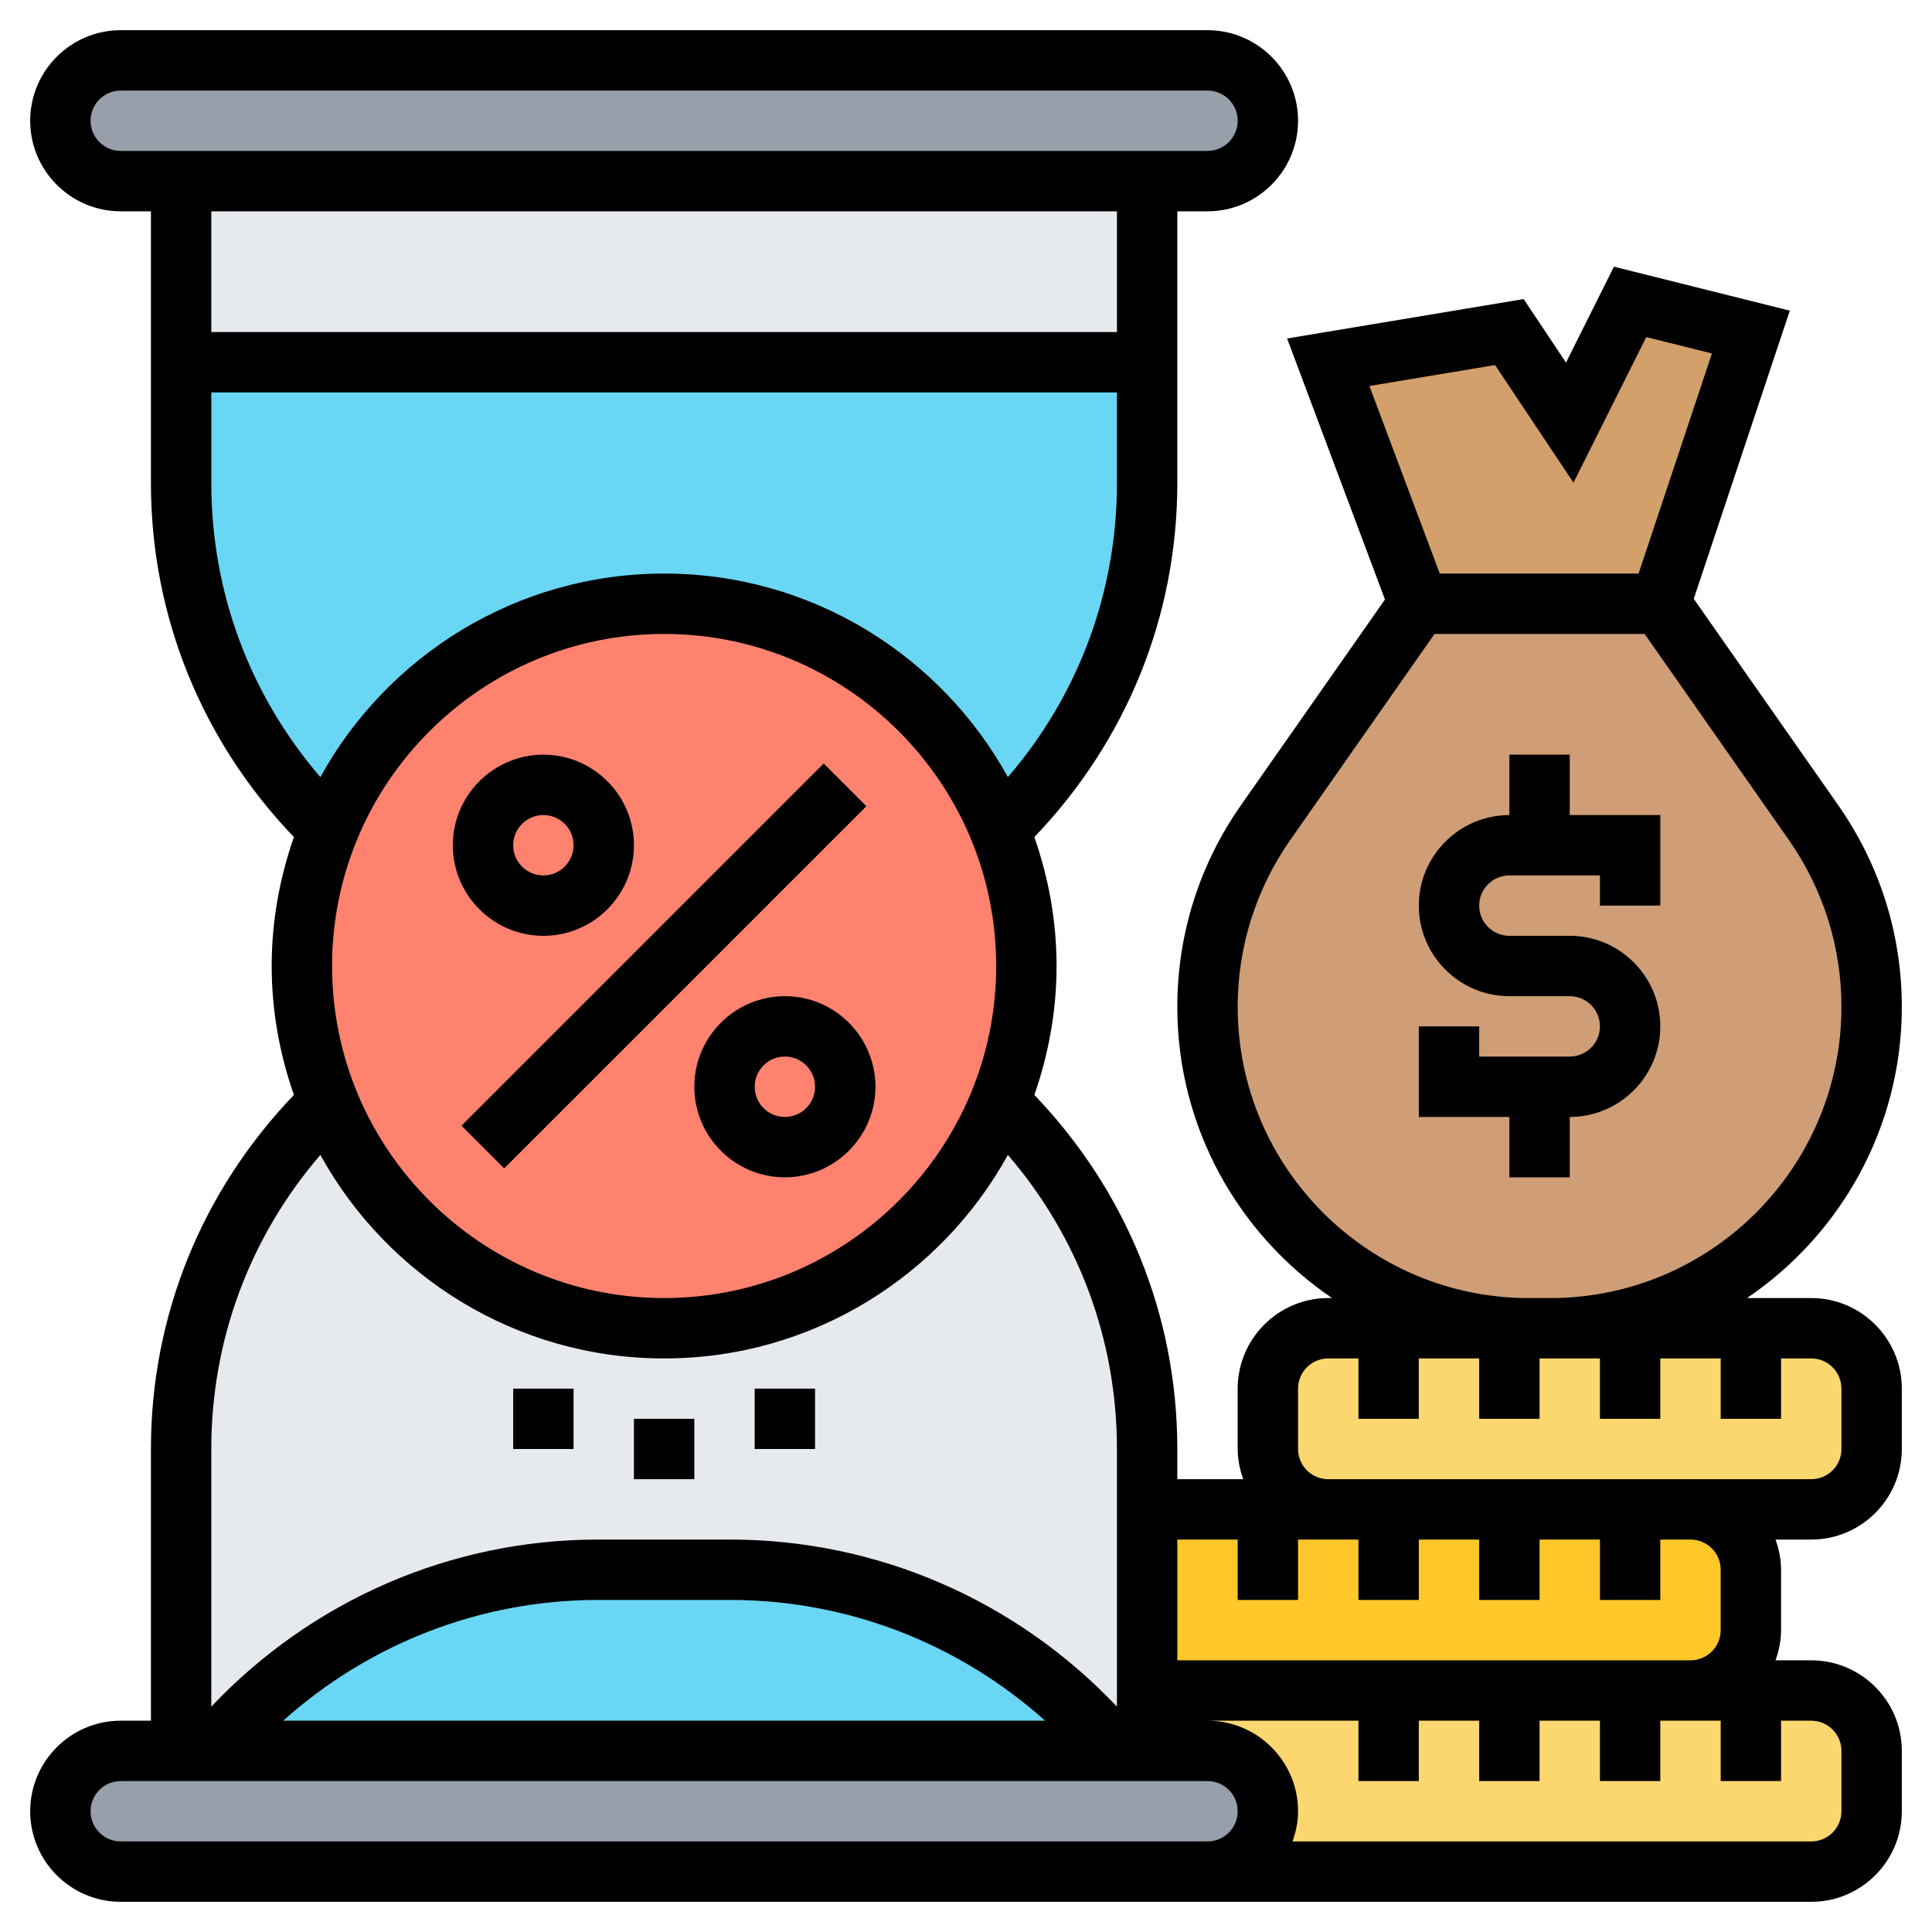 <svg id="Layer_5" enable-background="new 0 0 64 64" height="512" viewBox="0 0 64 64" width="512" xmlns="http://www.w3.org/2000/svg"><g><g><g><path d="m58 56h2c1.1 0 2 .9 2 2v2c0 1.1-.9 2-2 2h-20c.55 0 1.05-.22 1.41-.59.37-.36.59-.86.59-1.41 0-1.1-.9-2-2-2h-2v-2h8 4 4 2z" fill="#fcd770"/></g><g><path d="m58 44h2c1.1 0 2 .9 2 2v2c0 1.1-.9 2-2 2h-4-2-4-4-2c-1.1 0-2-.9-2-2v-2c0-1.1.9-2 2-2h2 4 .5.86 2.64z" fill="#fcd770"/></g><g><path d="m54 50h2c1.1 0 2 .9 2 2v2c0 1.1-.9 2-2 2h-2-4-4-8v-6h4 2 2 4z" fill="#ffc729"/></g><g><path d="m6 6h32v6h-32z" fill="#e6e9ed"/></g><g><path d="m33.12 36.51c-1.77 4.39-6.08 7.49-11.12 7.49s-9.35-3.1-11.12-7.49c-3 2.91-4.88 6.98-4.88 11.49v10h1c3.17-3.8 7.86-6 12.81-6h2.19 2.19c4.95 0 9.64 2.2 12.81 6h1v-2-6-2c0-4.51-1.88-8.58-4.88-11.49z" fill="#e6e9ed"/></g><g><path d="m37 58h-30c3.17-3.8 7.86-6 12.81-6h2.19 2.19c4.95 0 9.64 2.2 12.81 6z" fill="#69d6f4"/></g><g><path d="m38 12v4c0 4.51-1.88 8.58-4.88 11.49-1.77-4.39-6.08-7.49-11.12-7.49s-9.35 3.1-11.12 7.49c-3-2.91-4.88-6.98-4.88-11.49v-4z" fill="#69d6f4"/></g><g><path d="m40 2c1.1 0 2 .9 2 2 0 .55-.22 1.05-.59 1.41-.36.37-.86.59-1.41.59h-2-32-2c-1.1 0-2-.9-2-2 0-.55.22-1.05.59-1.41.36-.37.86-.59 1.41-.59z" fill="#969faa"/></g><g><path d="m40 58c1.1 0 2 .9 2 2 0 .55-.22 1.05-.59 1.41-.36.37-.86.59-1.41.59h-2-34c-1.1 0-2-.9-2-2 0-.55.22-1.05.59-1.41.36-.37.86-.59 1.41-.59h2 1 30 1z" fill="#969faa"/></g><g><path d="m60.08 27.25c1.25 1.79 1.92 3.92 1.92 6.11 0 5.87-4.77 10.64-10.64 10.64h-.86c-2.88-.04-5.49-1.22-7.38-3.12-1.93-1.92-3.12-4.58-3.12-7.52 0-2.19.67-4.32 1.92-6.11l5.08-7.25h8z" fill="#cf9e76"/></g><g><path d="m58 11-3 9h-8l-3-8 6-1 2 3 2-4z" fill="#d3a06c"/></g><g><path d="m33.12 27.49c.57 1.39.88 2.91.88 4.51s-.31 3.12-.88 4.51c-1.77 4.39-6.08 7.49-11.12 7.49s-9.35-3.1-11.12-7.49c-.57-1.39-.88-2.91-.88-4.51s.31-3.12.88-4.51c1.77-4.39 6.08-7.49 11.12-7.49s9.35 3.1 11.12 7.49z" fill="#ff826e"/></g></g><g><path d="m26 33c-1.654 0-3 1.346-3 3s1.346 3 3 3 3-1.346 3-3-1.346-3-3-3zm0 4c-.552 0-1-.448-1-1s.448-1 1-1 1 .448 1 1-.448 1-1 1z"/><path d="m18 31c1.654 0 3-1.346 3-3s-1.346-3-3-3-3 1.346-3 3 1.346 3 3 3zm0-4c.552 0 1 .448 1 1s-.448 1-1 1-1-.448-1-1 .448-1 1-1z"/><path d="m13.515 31h16.971v2h-16.971z" transform="matrix(.707 -.707 .707 .707 -16.184 24.929)"/><path d="m21 47h2v2h-2z"/><path d="m25 46h2v2h-2z"/><path d="m17 46h2v2h-2z"/><path d="m52 37c1.654 0 3-1.346 3-3s-1.346-3-3-3h-2c-.552 0-1-.448-1-1s.448-1 1-1h3v1h2v-3h-3v-2h-2v2c-1.654 0-3 1.346-3 3s1.346 3 3 3h2c.552 0 1 .448 1 1s-.448 1-1 1h-3v-1h-2v3h3v2h2z"/><path d="m60 43h-2.127c3.091-2.096 5.127-5.637 5.127-9.645 0-2.401-.728-4.71-2.104-6.678l-4.788-6.839 3.182-9.547-5.826-1.457-1.588 3.177-1.402-2.104-7.837 1.306 3.242 8.646-4.774 6.819c-1.377 1.968-2.105 4.276-2.105 6.677 0 4.008 2.036 7.549 5.127 9.645h-.127c-1.654 0-3 1.346-3 3v2c0 .352.072.686.184 1h-2.184v-1c0-4.417-1.688-8.549-4.736-11.729.468-1.34.736-2.773.736-4.271s-.268-2.931-.736-4.271c3.048-3.18 4.736-7.312 4.736-11.729v-9h1c1.654 0 3-1.346 3-3s-1.346-3-3-3h-36c-1.654 0-3 1.346-3 3s1.346 3 3 3h1v9c0 4.417 1.688 8.549 4.736 11.729-.468 1.34-.736 2.773-.736 4.271s.268 2.931.736 4.271c-3.048 3.18-4.736 7.312-4.736 11.729v9h-1c-1.654 0-3 1.346-3 3s1.346 3 3 3h34 2 20c1.654 0 3-1.346 3-3v-2c0-1.654-1.346-3-3-3h-1.184c.112-.314.184-.648.184-1v-2c0-.352-.072-.686-.184-1h1.184c1.654 0 3-1.346 3-3v-2c0-1.654-1.346-3-3-3zm-10.474-30.907 2.598 3.896 2.412-4.823 2.174.543-2.43 7.291h-6.586l-2.33-6.213zm-8.526 21.262c0-1.989.603-3.901 1.743-5.531l4.778-6.824h6.959l4.777 6.824c1.14 1.63 1.743 3.542 1.743 5.531 0 5.319-4.326 9.645-9.645 9.645h-.711c-5.318 0-9.644-4.326-9.644-9.645zm-30-1.355c0-6.065 4.935-11 11-11s11 4.935 11 11-4.935 11-11 11-11-4.935-11-11zm-8-28c0-.552.448-1 1-1h36c.552 0 1 .448 1 1s-.448 1-1 1h-36c-.552 0-1-.448-1-1zm34 3v4h-30v-4zm-30 9v-3h30v3c0 3.619-1.276 7.026-3.612 9.742-2.215-4.015-6.488-6.742-11.388-6.742s-9.173 2.727-11.388 6.742c-2.336-2.716-3.612-6.123-3.612-9.742zm3.612 22.258c2.215 4.015 6.488 6.742 11.388 6.742s9.173-2.727 11.388-6.742c2.336 2.716 3.612 6.123 3.612 9.742v8.534c-3.331-3.517-7.928-5.534-12.811-5.534h-4.379c-4.883 0-9.48 2.017-12.811 5.534v-8.534c.001-3.619 1.277-7.026 3.613-9.742zm24.008 18.742h-25.24c2.853-2.554 6.539-4 10.43-4h4.379c3.891 0 7.578 1.446 10.431 4zm3.38 4h-34c-.552 0-1-.448-1-1s.448-1 1-1h36c.552 0 1 .448 1 1s-.448 1-1 1zm23-3v2c0 .552-.448 1-1 1h-17.184c.112-.314.184-.648.184-1 0-1.654-1.346-3-3-3h5v2h2v-2h2v2h2v-2h2v2h2v-2h1 1v2h2v-2h1c.552 0 1 .448 1 1zm-4-6v2c0 .552-.448 1-1 1h-17v-4h2v2h2v-2h1 1v2h2v-2h2v2h2v-2h2v2h2v-2h1c.552 0 1 .448 1 1zm4-4c0 .552-.448 1-1 1h-4-12c-.552 0-1-.448-1-1v-2c0-.552.448-1 1-1h1v2h2v-2h2v2h2v-2h.355 1.645v2h2v-2h2v2h2v-2h1c.552 0 1 .448 1 1z"/></g></g></svg>